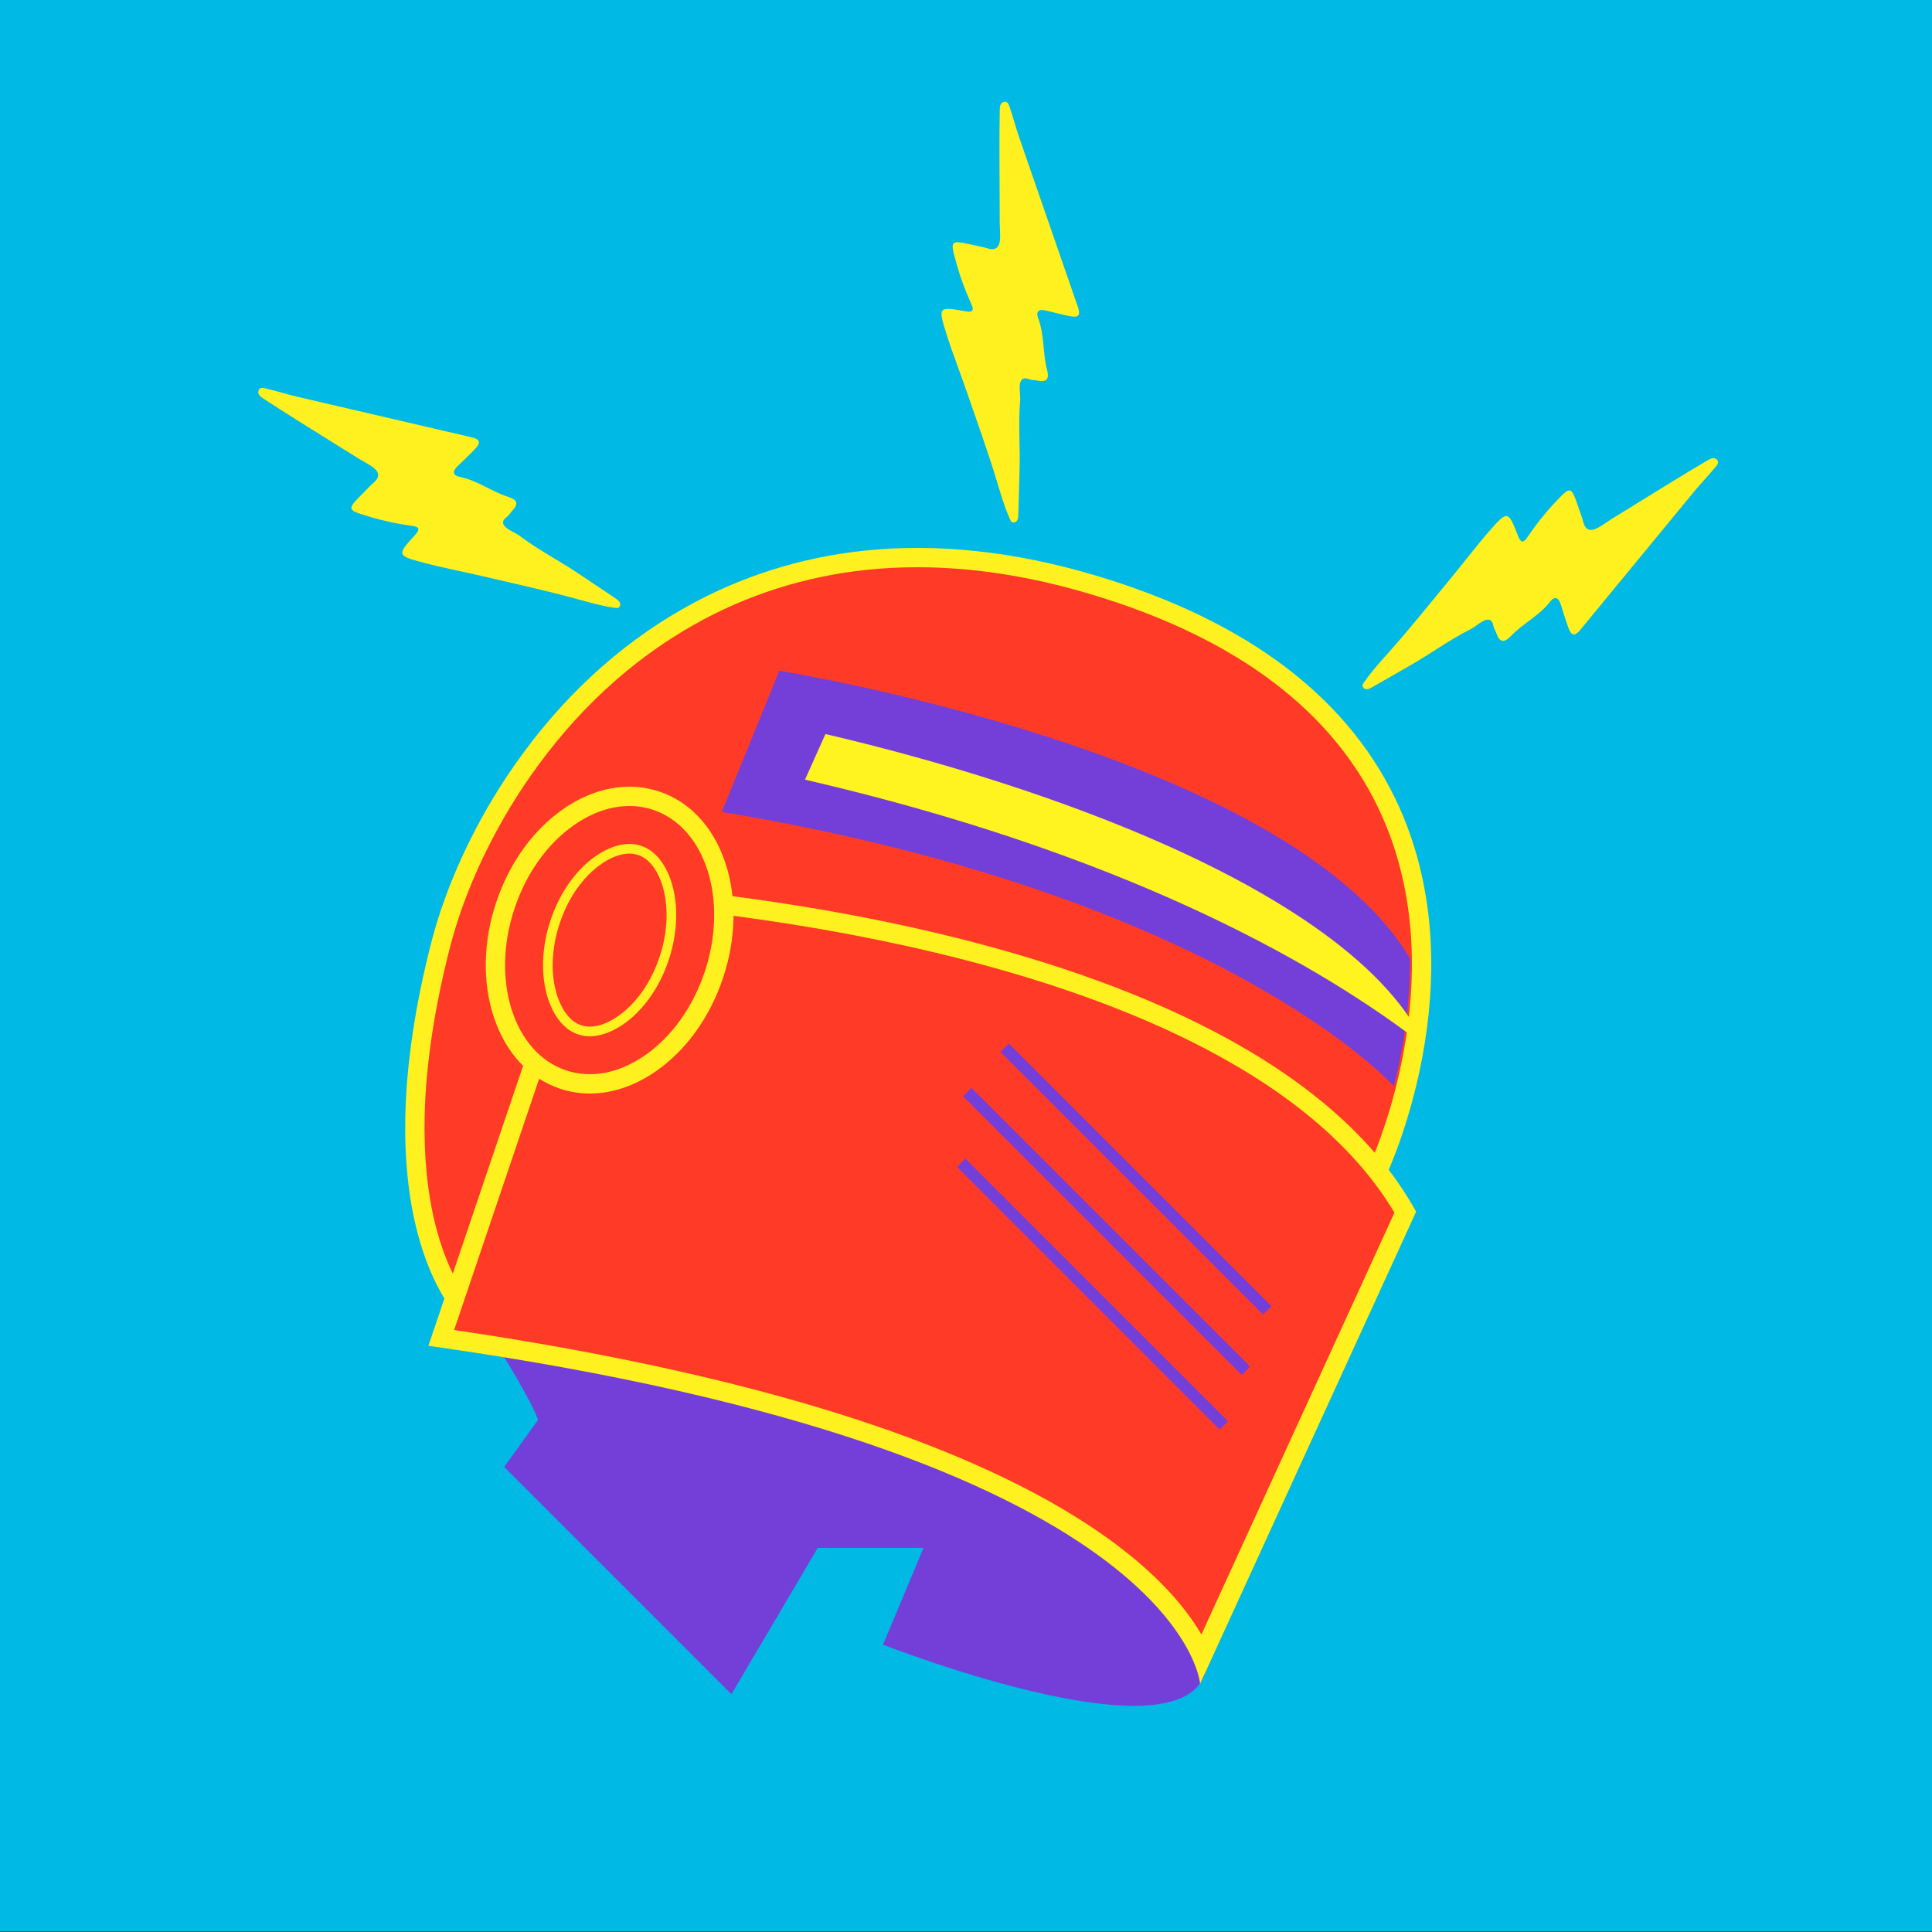 <?xml version="1.0" encoding="utf-8"?>
<!-- Generator: Adobe Illustrator 25.3.1, SVG Export Plug-In . SVG Version: 6.00 Build 0)  -->
<svg version="1.1" xmlns="http://www.w3.org/2000/svg" xmlns:xlink="http://www.w3.org/1999/xlink" x="0px" y="0px"
	 viewBox="0 0 2000 2000" style="enable-background:new 0 0 2000 2000;" xml:space="preserve">
<rect x="0" y="0" width="2000" height="2000" fill="#333333" stroke="none"/>
<style type="text/css">
	.st0{display:none;}
	.st1{display:inline;fill:#ED0877;}
	.st2{display:inline;fill:#2E2F80;}
	.st3{display:inline;fill:#1C2068;}
	.st4{display:inline;fill:#FFF320;}
	.st5{display:inline;fill:#D8C909;}
	.st6{display:inline;fill:#00BCE8;}
	.st7{display:inline;fill:#02A1BC;}
	.st8{display:inline;fill:#CC096F;}
	.st9{display:inline;fill:#63BE60;}
	.st10{display:inline;fill:#51964D;}
	.st11{display:inline;fill:#9D5FFF;}
	.st12{display:inline;fill:#733FD8;}
	.st13{display:inline;fill:#FFFFD9;stroke:#000000;stroke-width:20;stroke-miterlimit:10;}
	.st14{display:inline;fill:none;stroke:#000000;stroke-width:10;stroke-miterlimit:10;}
	.st15{display:inline;fill:#FFFFFF;stroke:#1AEFFF;stroke-width:10;stroke-linejoin:round;stroke-miterlimit:10;}
	.st16{display:inline;}
	.st17{display:inline;fill:#1AEFFF;}
	.st18{display:inline;fill:#FFFFD9;stroke:#000000;stroke-width:10;stroke-miterlimit:10;}
	.st19{clip-path:url(#SVGID_2_);}
	.st20{fill:#1AEFFF;}
	.st21{fill:#FF3B27;}
	.st22{fill:#CC2323;}
	.st23{display:inline;fill:#63BE60;stroke:#000000;stroke-width:20;stroke-miterlimit:10;}
	.st24{display:inline;fill:none;stroke:#63BE60;stroke-width:10;stroke-miterlimit:10;}
	.st25{fill:#FFFFD9;stroke:#000000;stroke-width:20;stroke-miterlimit:10;}
	.st26{fill:none;stroke:#000000;stroke-width:10;stroke-linecap:round;stroke-miterlimit:10;}
	.st27{stroke:#000000;stroke-width:20;stroke-miterlimit:10;}
	.st28{fill:#FFFFD9;stroke:#000000;stroke-width:10;stroke-miterlimit:10;}
	.st29{stroke:#FFFFD9;stroke-width:20;stroke-miterlimit:10;}
	.st30{fill:none;stroke:#FFFFD9;stroke-width:20;stroke-miterlimit:10;}
	.st31{fill:none;stroke:#000000;stroke-width:10;stroke-miterlimit:10;}
	.st32{display:inline;fill:none;stroke:#FFF320;stroke-width:10;stroke-miterlimit:10;}
	.st33{display:inline;fill:#FFF320;stroke:#000000;stroke-width:20;stroke-miterlimit:10;}
	.st34{display:inline;fill:none;stroke:#000000;stroke-width:20;stroke-miterlimit:10;}
	.st35{display:inline;fill:none;stroke:#000000;stroke-width:20;stroke-linecap:round;stroke-miterlimit:10;}
	.st36{display:inline;fill:none;stroke:#000000;stroke-width:10;stroke-linecap:round;stroke-miterlimit:10;}
	.st37{fill:#EA0087;}
	.st38{fill:#00B9E5;}
	.st39{fill:#9D5FFF;}
	.st40{fill:#FFF320;}
	.st41{fill:#ED0877;}
	.st42{fill:#FFFFD9;}
	.st43{fill:#64BC60;}
	.st44{fill:#FFF01F;}
	.st45{fill:#63BE60;}
	.st46{fill:#2522B8;}
	.st47{fill:#733FD8;}
	.st48{clip-path:url(#SVGID_4_);}
</style>
<g id="OG" class="st0">
	<rect x="0" y="-2.71" class="st6" width="2000" height="2000"/>
	<polygon class="st7" points="1265.93,678.46 2003.91,1416.44 2000,1997.29 1284,1997.29 618.96,1332.14 	"/>
	<g class="st16">
		<path class="st21" d="M590.04,1189.64c-5.76-7.51-18.42-26.91-27.06-61.46c-19.3-77.19-4.01-168.83,12.22-232.12
			c8.67-33.82,23.3-69.61,42.3-103.5c21.76-38.81,48.25-73.68,78.73-103.64c34.68-34.08,73.66-60.8,115.86-79.43
			c47.71-21.05,99.66-31.72,154.39-31.72c45.75,0,94.14,7.49,143.85,22.27c124.09,36.88,206.51,99.48,244.97,186.05
			c14.08,31.69,22.26,66.76,24.32,104.26c1.66,30.2-0.62,62.03-6.78,94.61c-8.42,44.57-21.92,78.5-27.11,90.54L590.04,1189.64z"/>
		<path d="M966.49,587.77c44.78,0,92.22,7.35,141,21.85c121.09,35.99,201.38,96.68,238.62,180.39
			c13.56,30.49,21.48,64.29,23.51,100.46c1.65,29.33-0.53,60.29-6.48,92.03c-7.26,38.73-18.47,69.29-24.45,83.95l-744.1,112.39
			c-5.7-8.61-14.7-25.14-21.44-51.21c-6.77-26.18-9.85-56.23-9.16-89.33c0.88-42.12,7.91-89.14,20.89-139.76
			c8.46-32.99,22.75-67.95,41.33-101.09c21.3-37.99,47.21-72.1,77.02-101.4c33.81-33.23,71.79-59.28,112.89-77.41
			C862.56,598.15,913.15,587.77,966.49,587.77 M966.49,567.77c-238.17,0-367.55,195.45-400.98,325.81
			c-58.58,228.44,20.5,306.79,20.5,306.79l766.64-115.8c0,0,177.42-370.21-239.46-494.12
			C1060.35,574.74,1011.48,567.77,966.49,567.77L966.49,567.77z"/>
	</g>
	<path class="st16" d="M1377.01,1012.42c0,0-143.01-160.59-564.75-230.88l48.32-118.61c0,0,421.74,65.9,524.98,239.43
		L1377.01,1012.42z"/>
	<path class="st4" d="M1340.5,913.87c-20.8-29.02-55.11-57.16-102.2-83.8c-45.24-25.59-101.58-49.34-167.46-70.59
		c-74.13-23.91-143.42-39.12-182.95-46.85l-14.36,35.24c243.25,47.42,389.14,124.33,466.09,177.29L1340.5,913.87z"/>
	<path class="st16" d="M1014.53,305.33c-21.22-4.81-20.94-4.89-15.29,15.52c3.18,11.5,7.33,22.55,12.24,33.37
		c2.21,4.87,2.49,7.82-4.78,6.51c-22.7-4.1-23.11-3.79-16.23,18.23c5.13,16.42,11.49,32.46,17.09,48.73
		c8.95,25.98,18.35,51.83,26.24,78.13c2.86,9.54,5.68,18.98,9.67,28.07c0.79,1.81,1.38,4.53,3.87,4.37
		c2.93-0.19,3.67-3.13,3.76-5.37c0.51-12.4,0.63-24.82,1.07-37.23c0.71-19.89-1.16-39.8,0.52-59.69c0.34-4.09-0.59-8.28-0.34-12.38
		c0.29-4.91,2.26-8,8.1-5.68c2.14,0.85,4.69,0.63,7.01,1.11c7.71,1.58,9.82-1.65,7.91-8.81c-3.8-14.33-2.15-29.59-7.55-43.7
		c-2.09-5.46,0.47-7.86,6.23-6.47c6.93,1.66,13.82,3.56,20.82,4.9c6.95,1.33,8.75-0.93,6.42-7.65
		c-16.43-47.5-32.94-94.97-49.33-142.48c-2.81-8.15-4.96-16.52-7.77-24.67c-0.79-2.28-1.47-6.04-4.84-5.49
		c-3.57,0.59-3.79,4.33-3.84,7.25c-0.21,12.48-0.26,24.96-0.24,37.44c0.02,18.96,0.12,37.92,0.24,56.88
		c0.03,4.43,0.5,8.88,0.31,13.29c-0.3,6.9-3.17,10.7-10.86,8.24C1021.57,306.66,1018.01,306.12,1014.53,305.33z"/>
	<path class="st16" d="M501.51,512.45c-15.38,15.4-15.29,15.11,4.99,21.21c11.43,3.44,22.99,5.82,34.76,7.42
		c5.3,0.72,7.95,2.06,2.97,7.51c-15.56,17.03-15.52,17.53,6.78,23.45c16.63,4.41,33.59,7.57,50.35,11.5
		c26.75,6.27,53.64,12.09,80.1,19.43c9.59,2.66,19.09,5.31,28.9,6.78c1.96,0.29,4.56,1.25,5.75-0.94c1.4-2.58-0.69-4.77-2.54-6.05
		c-10.23-7.04-20.67-13.76-30.94-20.75c-16.45-11.2-34.29-20.23-50.23-32.25c-3.28-2.47-7.32-3.91-10.66-6.31
		c-4-2.86-5.56-6.18-0.49-9.88c1.86-1.36,3.03-3.63,4.67-5.34c5.45-5.68,3.83-9.19-3.24-11.39c-14.15-4.42-26.19-13.94-41.01-16.9
		c-5.74-1.14-6.4-4.58-2.16-8.72c5.1-4.98,10.38-9.8,15.24-15.01c4.83-5.17,3.88-7.9-3.05-9.51
		c-48.95-11.41-97.92-22.73-146.85-34.18c-8.39-1.96-16.63-4.6-25.02-6.57c-2.35-0.55-5.9-1.97-7.22,1.17
		c-1.41,3.34,1.65,5.51,4.09,7.11c10.45,6.82,20.98,13.52,31.55,20.16c16.06,10.09,32.15,20.1,48.26,30.11
		c3.77,2.34,7.77,4.31,11.41,6.83c5.68,3.93,7.37,8.39,1.19,13.58C506.39,507.21,504.03,509.93,501.51,512.45z"/>
	<path class="st16" d="M1522.61,527.43c-6.97-20.62-6.75-20.41-21.22-4.95c-8.15,8.71-15.42,18.02-22.08,27.85
		c-3,4.43-5.37,6.21-8.05-0.68c-8.35-21.51-8.82-21.69-24.02-4.34c-11.34,12.94-21.69,26.73-32.66,40.01
		c-17.5,21.19-34.64,42.7-52.97,63.15c-6.64,7.42-13.23,14.75-18.9,22.89c-1.13,1.62-3.14,3.54-1.71,5.58
		c1.69,2.4,4.58,1.5,6.55,0.41c10.85-6.04,21.51-12.42,32.32-18.51c17.34-9.77,33.35-21.75,51.19-30.7
		c3.67-1.84,6.75-4.82,10.39-6.75c4.34-2.31,8-2.24,9.07,3.95c0.39,2.27,1.91,4.33,2.71,6.56c2.67,7.4,6.53,7.51,11.65,2.15
		c10.24-10.72,24.12-17.28,33.34-29.25c3.57-4.63,6.95-3.7,8.77,1.94c2.2,6.78,4.17,13.65,6.68,20.32c2.49,6.63,5.36,6.98,9.88,1.49
		c31.95-38.8,63.83-77.65,95.82-116.42c5.49-6.65,11.51-12.86,16.99-19.5c1.54-1.86,4.39-4.41,2.16-6.99
		c-2.36-2.74-5.67-0.97-8.19,0.51c-10.75,6.33-21.43,12.8-32.07,19.33c-16.16,9.91-32.29,19.89-48.4,29.88
		c-3.77,2.34-7.31,5.05-11.18,7.2c-6.04,3.35-10.79,2.88-12.7-4.96C1525.15,534.13,1523.76,530.81,1522.61,527.43z"/>
	<path class="st16" d="M810,1523.21l72.55-122.95h88.93l-34.02,81.27c0,0,280.2,110.36,272.13,7.79
		c-10.05-127.8-465.43-249.41-590.63-249.41c0,0,21.97,35.15,28.56,52.72l-28.56,39.54L810,1523.21z"/>
	<g class="st16">
		<path class="st22" d="M1205.48,1487.16c-10.22-21.42-32.68-53.73-81.98-89.35c-48.9-35.34-114.81-67.24-195.88-94.83
			c-97.99-33.34-218.72-60.52-359.03-80.81L694.1,851.23c30.88,1.75,153.47,10.37,287.49,42.26
			c90.31,21.49,168.03,49.19,231.01,82.32c75.86,39.9,130.25,87.76,161.75,142.29L1205.48,1487.16z"/>
		<g>
			<path d="M701.13,861.67c39.71,2.55,153.72,11.97,277.84,41.48c89.56,21.29,166.55,48.69,228.84,81.44
				c72.16,37.94,124.35,83.02,155.27,134.1l-158.46,346.32c-13.49-21.01-36.4-47.21-75.26-75.3
				c-49.71-35.92-116.5-68.28-198.51-96.19c-95.79-32.6-213.07-59.31-348.93-79.49L701.13,861.67 M687.06,840.85l-131.79,389.52
				c634.72,89.33,648.72,284.09,648.72,284.09l181.58-396.85C1244.98,862.82,687.06,840.85,687.06,840.85L687.06,840.85z"/>
		</g>
	</g>
	<g class="st16">
		<path class="st22" d="M690.96,1000.17c-6.62,0-13.11-1.05-19.28-3.11c-43.08-14.38-62.01-74.4-42.18-133.8
			c8.22-24.62,22.5-46.64,40.2-61.99c16.92-14.67,36.31-22.75,54.61-22.75c6.62,0,13.1,1.05,19.28,3.11
			c20.34,6.79,36.03,24.07,44.17,48.67c8.49,25.62,7.78,55.86-1.99,85.13c-8.22,24.62-22.5,46.64-40.2,61.99
			C728.64,992.09,709.25,1000.17,690.96,1000.17C690.96,1000.17,690.96,1000.17,690.96,1000.17z"/>
		<path d="M724.3,788.52c5.54,0,10.96,0.87,16.12,2.59c17.28,5.77,30.72,20.8,37.85,42.33c7.81,23.59,7.11,51.58-1.99,78.82
			c-7.66,22.95-20.9,43.4-37.27,57.6c-15.1,13.09-32.17,20.31-48.05,20.31c-5.54,0-10.96-0.87-16.12-2.59
			c-17.28-5.77-30.72-20.8-37.85-42.33c-7.81-23.59-7.11-51.58,1.98-78.82c7.66-22.95,20.9-43.4,37.27-57.6
			C691.35,795.74,708.42,788.52,724.3,788.52 M724.3,768.52c-42.35,0-85.97,36.66-104.3,91.57c-21.61,64.73,0.11,130.29,48.5,146.45
			c7.34,2.45,14.88,3.62,22.45,3.62c42.35,0,85.97-36.66,104.29-91.57c21.61-64.73-0.11-130.29-48.5-146.45
			C739.41,769.7,731.88,768.52,724.3,768.52L724.3,768.52z"/>
	</g>
	<path class="st14" d="M690.96,966.13c20.36,0,49.2-21.55,62.52-61.48c7.35-22.03,8.07-45.23,1.97-63.65
		c-2.72-8.2-9.27-22.62-22.64-27.08c-2.74-0.91-5.52-1.36-8.51-1.36c-20.36,0-49.19,21.55-62.53,61.48
		c-7.35,22.02-8.07,45.22-1.97,63.65c2.72,8.2,9.27,22.62,22.64,27.08C685.19,965.69,687.97,966.13,690.96,966.13z"/>
	<line class="st14" x1="1224.14" y1="1297.31" x2="1003.33" y2="1076.5"/>
	<line class="st14" x1="1242.74" y1="1251.3" x2="1008.49" y2="1017.05"/>
	<line class="st14" x1="1260.65" y1="1200.56" x2="1039.85" y2="979.75"/>
</g>
<g id="Update">
	<g>
		<rect y="-0.55" class="st38" width="2000" height="2000"/>
	</g>
	<g>
		<path class="st21" d="M1425.44,1213.61c0,0,218.49-455.91-294.9-608.51C721,483.38,505.02,787.55,456.08,978.41
			c-72.14,281.33,25.25,377.81,25.25,377.81L1425.44,1213.61z"/>
		<path class="st44" d="M477.85,1366.85l-3.57-3.53c-1.07-1.06-26.48-26.76-42.32-88.01c-9.13-35.31-13.29-75.48-12.38-119.4
			c1.14-54.52,10.15-115.08,26.8-179.99c15.77-61.49,46.4-126.79,86.25-183.86C581.01,722.79,640.01,668.14,708,629.62
			c57.6-32.63,120.69-52.71,187.51-59.66c74.65-7.77,154.69,0.83,237.88,25.56c159.45,47.39,265.7,128.69,315.8,241.63
			c18.46,41.62,29.16,87.58,31.79,136.62c2.1,39.06-0.89,80.14-8.88,122.1c-13.58,71.36-36.67,120.03-37.65,122.07l-2.29,4.78
			L477.85,1366.85z M949.63,587.19c-17.63,0-34.99,0.89-52.05,2.66c-64.06,6.67-124.53,25.9-179.72,57.17
			c-65.38,37.04-122.18,89.69-168.82,156.49c-38.52,55.16-68.09,118.15-83.28,177.38c-16.1,62.78-24.89,121.26-26.14,173.82
			c-1,41.9,2.78,80.13,11.21,113.63c11.16,44.33,27.66,68.56,34.46,77.16l933.26-140.97c6.01-13.8,23.32-56.47,34.01-113.02
			c7.63-40.32,10.46-79.72,8.41-117.11c-2.54-46.49-12.69-89.98-30.14-129.28c-47.64-107.27-149.64-184.8-303.15-230.43
			C1066.13,596.39,1006.46,587.19,949.63,587.19z"/>
	</g>
	<g>
		<path class="st47" d="M1442.93,1124.43c0,0-176.35-197.42-695.72-283.98l59.51-146.07c0,0,525.71,84.04,652.85,297.74
			c0,0,0.9,23.82-3.74,63.44C1451.73,1090.5,1442.93,1124.43,1442.93,1124.43z"/>
	</g>
	<g>
		<path class="st40" d="M1459.79,1054.71c-26.88-40.4-72.15-80.25-134.86-118.68c-60.24-36.91-135.64-71.84-224.13-103.82
			c-99.57-35.99-192.96-59.94-246.3-72.32l-21.17,47.19c328.18,75.95,522.71,187.34,624.74,262.92L1459.79,1054.71z"/>
	</g>
	<g>
		<path class="st44" d="M1009.05,253.99c-26.14-5.92-25.78-6.02-18.83,19.12c3.92,14.17,9.02,27.77,15.08,41.1
			c2.72,5.99,3.07,9.64-5.88,8.02c-27.96-5.04-28.46-4.67-19.99,22.45c6.31,20.23,14.15,39.97,21.05,60.02
			c11.02,31.99,22.6,63.83,32.31,96.22c3.52,11.74,6.99,23.37,11.9,34.57c0.98,2.23,1.7,5.58,4.76,5.38
			c3.61-0.23,4.52-3.85,4.63-6.62c0.63-15.28,0.77-30.57,1.32-45.85c0.87-24.5-1.42-49.01,0.64-73.51
			c0.42-5.04-0.73-10.19-0.42-15.25c0.36-6.04,2.79-9.85,9.97-7c2.64,1.05,5.78,0.78,8.64,1.36c9.5,1.95,12.09-2.03,9.75-10.85
			c-4.69-17.65-2.65-36.44-9.3-53.82c-2.57-6.73,0.58-9.67,7.68-7.97c8.54,2.05,17.02,4.39,25.64,6.04
			c8.56,1.64,10.78-1.14,7.91-9.42c-20.23-58.49-40.57-116.95-60.75-175.47c-3.46-10.03-6.11-20.35-9.57-30.38
			c-0.97-2.81-1.81-7.44-5.96-6.76c-4.4,0.72-4.67,5.34-4.72,8.93c-0.25,15.37-0.32,30.74-0.3,46.11
			c0.03,23.35,0.15,46.7,0.29,70.05c0.03,5.46,0.61,10.93,0.38,16.37c-0.36,8.5-3.91,13.18-13.38,10.15
			C1017.72,255.63,1013.33,254.96,1009.05,253.99z"/>
	</g>
	<g>
		<path class="st44" d="M377.26,509.06c-18.94,18.96-18.84,18.61,6.14,26.12c14.07,4.24,28.31,7.16,42.81,9.14
			c6.52,0.89,9.79,2.54,3.65,9.25c-19.17,20.97-19.12,21.59,8.34,28.88c20.48,5.43,41.36,9.33,62,14.17
			c32.94,7.73,66.05,14.89,98.64,23.93c11.82,3.28,23.51,6.54,35.6,8.35c2.41,0.36,5.62,1.54,7.09-1.16
			c1.72-3.17-0.85-5.88-3.13-7.45c-12.59-8.67-25.46-16.95-38.1-25.55c-20.26-13.79-42.23-24.91-61.86-39.71
			c-4.03-3.04-9.01-4.82-13.13-7.77c-4.92-3.53-6.85-7.61-0.6-12.17c2.3-1.68,3.74-4.47,5.76-6.58c6.71-7,4.72-11.31-3.99-14.03
			c-17.43-5.44-32.25-17.17-50.5-20.81c-7.06-1.41-7.88-5.65-2.66-10.74c6.29-6.13,12.78-12.07,18.77-18.48
			c5.95-6.37,4.78-9.73-3.76-11.72c-60.28-14.05-120.58-27.99-180.85-42.1c-10.33-2.42-20.48-5.67-30.81-8.09
			c-2.89-0.68-7.26-2.43-8.9,1.44c-1.73,4.11,2.03,6.79,5.04,8.76c12.87,8.4,25.84,16.65,38.86,24.82
			c19.77,12.42,39.6,24.76,59.43,37.08c4.64,2.88,9.57,5.31,14.06,8.41c7,4.84,9.07,10.33,1.46,16.73
			C383.27,502.6,380.36,505.95,377.26,509.06z"/>
	</g>
	<g>
		<path class="st44" d="M1634.75,527.5c-8.58-25.39-8.31-25.14-26.14-6.09c-10.04,10.73-18.98,22.19-27.19,34.3
			c-3.69,5.45-6.62,7.65-9.91-0.83c-10.28-26.48-10.86-26.71-29.58-5.34c-13.96,15.94-26.72,32.92-40.22,49.27
			c-21.55,26.09-42.66,52.58-65.23,77.77c-8.18,9.13-16.29,18.16-23.28,28.19c-1.39,2-3.87,4.36-2.1,6.87
			c2.08,2.95,5.65,1.85,8.06,0.5c13.36-7.44,26.49-15.29,39.81-22.8c21.35-12.04,41.07-26.79,63.04-37.8
			c4.52-2.26,8.32-5.94,12.79-8.32c5.34-2.84,9.86-2.76,11.17,4.86c0.48,2.8,2.35,5.34,3.34,8.08c3.29,9.12,8.04,9.25,14.34,2.65
			c12.61-13.2,29.7-21.28,41.06-36.02c4.4-5.71,8.56-4.55,10.8,2.39c2.71,8.35,5.14,16.81,8.23,25.02c3.07,8.16,6.6,8.6,12.17,1.83
			c39.34-47.78,78.61-95.63,118-143.37c6.76-8.19,14.17-15.83,20.93-24.02c1.89-2.29,5.4-5.43,2.66-8.61
			c-2.91-3.38-6.99-1.2-10.08,0.63c-13.24,7.8-26.39,15.77-39.49,23.8c-19.91,12.2-39.76,24.49-59.61,36.79
			c-4.64,2.88-9.01,6.22-13.77,8.86c-7.44,4.12-13.29,3.54-15.64-6.11C1637.87,535.75,1636.16,531.66,1634.75,527.5z"/>
	</g>
	<g>
		<path class="st47" d="M757.17,1753.81l89.34-151.41h109.52l-41.89,100.09c0,0,345.07,135.91,335.13,9.59
			c-12.38-157.39-573.18-307.15-727.36-307.15c0,0,27.05,43.28,35.17,64.92l-35.17,48.69L757.17,1753.81z"/>
	</g>
	<g>
		<g>
			<path class="st21" d="M1244.22,1714.93c-11.3-25.83-38.25-67.36-102.33-113.67c-60.04-43.38-140.99-82.57-240.62-116.47
				c-121.18-41.24-270.67-74.8-444.48-99.81l156.02-461.13c34.99,1.92,188.29,12.25,356.13,52.19
				c111.42,26.51,207.33,60.69,285.07,101.58c94.31,49.61,161.82,109.19,200.75,177.17L1244.22,1714.93z"/>
		</g>
		<g>
			<path class="st44" d="M619.84,934.28c45.54,2.8,189.47,14.09,346.48,51.42c110.67,26.31,205.85,60.19,282.9,100.7
				c90.61,47.64,155.92,104.45,194.29,168.96l-199.8,436.67c-19.88-33.95-52.15-67.2-95.97-98.86
				c-60.84-43.96-142.69-83.61-243.25-117.83c-118.98-40.49-265.03-73.6-434.38-98.51L619.84,934.28 M605.76,913.48l-162.3,479.7
				c781.66,110.01,798.9,349.86,798.9,349.86l223.62-488.72C1292.85,940.54,605.76,913.48,605.76,913.48L605.76,913.48z"/>
		</g>
	</g>
	<g>
		
			<ellipse transform="matrix(0.317 -0.949 0.949 0.317 -491.859 1263.673)" class="st21" cx="631.1" cy="973.2" rx="152.16" ry="113.76"/>
		<path class="st44" d="M610.72,1132.03c-10.52,0-20.91-1.66-30.97-5.02c-31.89-10.64-56.22-36.96-68.52-74.08
			c-11.96-36.1-11.08-78.33,2.47-118.92c13.55-40.59,38.21-74.88,69.46-96.56c32.13-22.3,67.39-28.72,99.28-18.07
			c31.89,10.64,56.22,36.96,68.52,74.08c11.96,36.1,11.08,78.33-2.47,118.92c-13.55,40.59-38.21,74.88-69.46,96.56
			C657.03,1124.21,633.57,1132.03,610.72,1132.03z M651.55,834.4c-18.84,0-38.42,6.61-56.99,19.49
			c-27.72,19.23-49.7,49.94-61.89,86.46l0,0c-24.82,74.35-0.86,149.58,53.41,167.7c25.76,8.6,54.72,3.08,81.55-15.53
			c27.72-19.24,49.7-49.94,61.89-86.46c24.82-74.35,0.86-149.58-53.41-167.7C668.18,835.71,659.94,834.4,651.55,834.4z"/>
	</g>
	<g>
		<path class="st21" d="M610.56,1067.76c25.08,0,60.58-26.53,77-75.71c9.05-27.12,9.94-55.7,2.42-78.39
			c-3.34-10.1-11.41-27.86-27.88-33.35c-3.37-1.12-6.8-1.67-10.48-1.67c-25.07,0-60.58,26.53-77,75.71
			c-9.05,27.12-9.94,55.69-2.42,78.39c3.34,10.1,11.41,27.86,27.88,33.35C603.46,1067.22,606.89,1067.76,610.56,1067.76z"/>
		<path class="st44" d="M610.56,1072.76c-4.22,0-8.17-0.63-12.06-1.93c-18.54-6.19-27.41-25.54-31.04-36.52
			c-7.85-23.7-6.96-53.42,2.42-81.54c7.88-23.59,20.54-43.79,36.63-58.41c14.49-13.17,30.93-20.71,45.11-20.71
			c4.22,0,8.17,0.63,12.06,1.93c18.53,6.19,27.41,25.54,31.04,36.52c7.85,23.7,6.96,53.42-2.43,81.54
			c-7.88,23.59-20.54,43.79-36.63,58.41C641.19,1065.21,624.75,1072.76,610.56,1072.76z M651.63,883.64
			c-11.73,0-25.72,6.6-38.38,18.12c-10.34,9.39-24.61,26.42-33.87,54.18c-8.72,26.12-9.6,53.54-2.42,75.23
			c3.05,9.21,10.32,25.38,24.72,30.18c2.85,0.95,5.76,1.41,8.89,1.41c11.73,0,25.72-6.6,38.38-18.11
			c10.34-9.4,24.61-26.42,33.87-54.18c8.72-26.12,9.6-53.54,2.42-75.23c-3.05-9.21-10.32-25.38-24.72-30.18
			C657.67,884.1,654.76,883.64,651.63,883.64z"/>
	</g>
	<g>
		
			<rect x="1125.06" y="1147.36" transform="matrix(0.707 -0.707 0.707 0.707 -615.947 1192.264)" class="st47" width="12.31" height="384.56"/>
	</g>
	<g>
		
			<rect x="1139.69" y="1070.73" transform="matrix(0.707 -0.707 0.707 0.707 -565.747 1183.591)" class="st47" width="12.31" height="407.97"/>
	</g>
	<g>
		
			<rect x="1170.03" y="1028.22" transform="matrix(0.707 -0.707 0.707 0.707 -518.526 1189.162)" class="st47" width="12.31" height="384.56"/>
	</g>
</g>
</svg>
